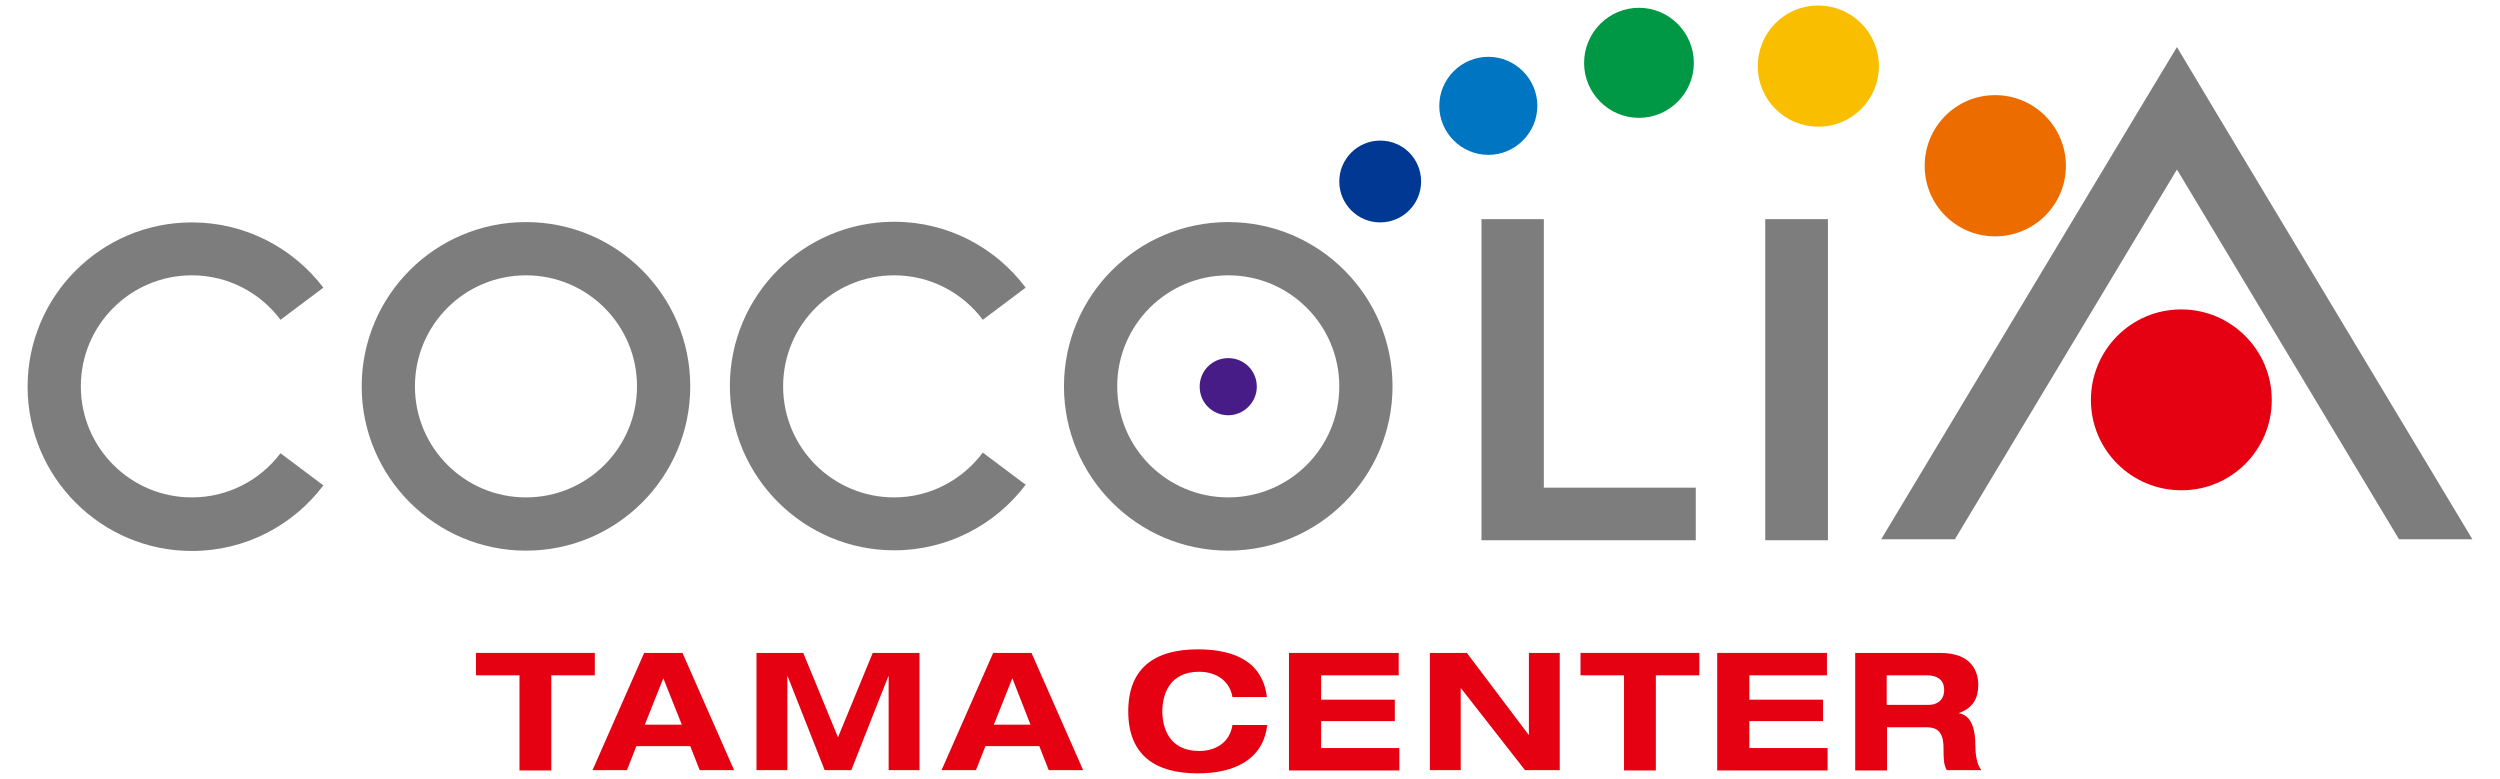<?xml version="1.0" encoding="utf-8"?>
<!-- Generator: Adobe Illustrator 27.1.1, SVG Export Plug-In . SVG Version: 6.00 Build 0)  -->
<svg version="1.1" id="レイヤー_1" xmlns="http://www.w3.org/2000/svg" xmlns:xlink="http://www.w3.org/1999/xlink" x="0px"
	 y="0px" width="77px" height="24px" viewBox="0 0 77 24" style="enable-background:new 0 0 77 24;" xml:space="preserve">
<style type="text/css">
	.st0{fill:#E95D80;}
	.st1{fill:#003893;}
	.st2{fill:#481C86;}
	.st3{fill:#0075C1;}
	.st4{fill:#009844;}
	.st5{fill:#F9BE00;}
	.st6{fill:#EC6C00;}
	.st7{fill:#E50012;}
	.st8{fill:#7D7D7D;}
</style>
<g>
	<polygon class="st0" points="29.13,20.09 29.12,20.1 29.13,20.1 	"/>
	<polygon class="st0" points="31.59,8.8 31.58,8.81 31.59,8.81 	"/>
	<path class="st0" d="M31.59,14.89c-0.01,0.01-0.01,0.02-0.02,0.02l0.02,0.01V14.89z"/>
	<path class="st1" d="M43.77,5.59c0-0.7-0.56-1.26-1.26-1.26c-0.69,0-1.26,0.56-1.26,1.26c0,0.69,0.56,1.26,1.26,1.26
		C43.21,6.85,43.77,6.28,43.77,5.59z"/>
	<path class="st2" d="M38.71,11.91c0-0.49-0.39-0.88-0.88-0.88c-0.49,0-0.88,0.39-0.88,0.88c0,0.49,0.39,0.88,0.88,0.88
		C38.31,12.79,38.71,12.39,38.71,11.91z"/>
	<path class="st3" d="M47.35,3.26c0-0.83-0.68-1.51-1.51-1.51c-0.83,0-1.51,0.68-1.51,1.51c0,0.83,0.68,1.51,1.51,1.51
		C46.67,4.77,47.35,4.09,47.35,3.26z"/>
	<path class="st4" d="M52.17,1.94c0-0.94-0.76-1.7-1.69-1.7c-0.93,0-1.69,0.76-1.69,1.7c0,0.93,0.76,1.69,1.69,1.69
		C51.41,3.63,52.17,2.87,52.17,1.94z"/>
	<path class="st5" d="M57.87,2.04c0-1.03-0.83-1.87-1.87-1.87c-1.03,0-1.86,0.83-1.86,1.87c0,1.03,0.83,1.86,1.86,1.86
		C57.03,3.91,57.87,3.07,57.87,2.04z"/>
	<path class="st6" d="M63.63,5.11c0-1.2-0.97-2.18-2.18-2.18c-1.2,0-2.17,0.97-2.17,2.18c0,1.2,0.97,2.17,2.17,2.17
		C62.66,7.28,63.63,6.3,63.63,5.11z"/>
	<path class="st7" d="M69.97,12.32c0-1.54-1.25-2.79-2.79-2.79c-1.54,0-2.78,1.25-2.78,2.79c0,1.54,1.25,2.78,2.78,2.78
		C68.72,15.11,69.97,13.86,69.97,12.32z"/>
	<path class="st8" d="M16.2,6.84c-2.8,0-5.06,2.27-5.06,5.06c0,2.79,2.27,5.06,5.06,5.06c2.8,0,5.06-2.27,5.06-5.06
		C21.26,9.11,19,6.84,16.2,6.84z M16.2,15.32c-1.89,0-3.42-1.53-3.42-3.42c0-1.89,1.53-3.42,3.42-3.42c1.89,0,3.42,1.53,3.42,3.42
		C19.62,13.79,18.09,15.32,16.2,15.32z"/>
	<path class="st8" d="M5.91,15.32c-1.89,0-3.42-1.53-3.42-3.42c0-1.89,1.53-3.42,3.42-3.42c1.12,0,2.11,0.54,2.73,1.37l1.32-0.99
		C9.03,7.64,7.56,6.85,5.91,6.85c-2.8,0-5.06,2.27-5.06,5.06c0,2.79,2.27,5.06,5.06,5.06c1.66,0,3.13-0.8,4.05-2.02l-1.32-0.99
		C8.02,14.78,7.03,15.32,5.91,15.32z"/>
	<path class="st8" d="M37.83,6.84c-2.8,0-5.06,2.27-5.06,5.06c0,2.79,2.27,5.06,5.06,5.06c2.79,0,5.06-2.27,5.06-5.06
		C42.89,9.11,40.62,6.84,37.83,6.84z M37.83,15.32c-1.89,0-3.42-1.53-3.42-3.42c0-1.89,1.53-3.42,3.42-3.42
		c1.89,0,3.42,1.53,3.42,3.42C41.25,13.79,39.72,15.32,37.83,15.32z"/>
	<path class="st8" d="M27.54,15.32c-1.89,0-3.42-1.53-3.42-3.42c0-1.89,1.53-3.42,3.42-3.42c1.12,0,2.11,0.54,2.73,1.37l1.32-0.99
		c-0.92-1.23-2.39-2.03-4.05-2.03c-2.8,0-5.06,2.27-5.06,5.06c0,2.79,2.27,5.06,5.06,5.06c1.66,0,3.13-0.8,4.05-2.02l-1.32-0.99
		C29.64,14.78,28.65,15.32,27.54,15.32z"/>
	<polygon class="st8" points="68.18,3.34 67.05,1.45 65.91,3.34 57.94,16.61 60.21,16.61 67.05,5.22 73.89,16.61 76.15,16.61 	"/>
	<polygon class="st8" points="45.63,6.75 45.63,14.71 45.63,16.64 47.55,16.64 52.23,16.64 52.23,15.02 47.55,15.02 47.55,6.75 	"/>
	<rect x="54.37" y="6.75" class="st8" width="1.93" height="9.89"/>
	<g>
		<path class="st7" d="M16,20.8h-1.34v-0.69h3.66v0.69h-1.34v2.93H16V20.8z"/>
		<path class="st7" d="M21.26,22.98H19.6l-0.29,0.74h-1.06l1.59-3.61h1.18l1.59,3.61h-1.06L21.26,22.98z M20.43,20.89l-0.57,1.43H21
			L20.43,20.89z"/>
		<path class="st7" d="M26.88,20.11h1.44v3.61h-0.95v-2.89h-0.01l-1.14,2.89H25.4l-1.14-2.89h-0.01v2.89h-0.95v-3.61h1.44l1.07,2.6
			L26.88,20.11z"/>
		<path class="st7" d="M32.01,22.98h-1.66l-0.29,0.74H29l1.59-3.61h1.18l1.59,3.61h-1.06L32.01,22.98z M31.18,20.89l-0.57,1.43h1.13
			L31.18,20.89z"/>
		<path class="st7" d="M37.96,21.47c-0.09-0.52-0.52-0.78-1.03-0.78c-0.93,0-1.13,0.73-1.13,1.22c0,0.49,0.2,1.22,1.13,1.22
			c0.48,0,0.94-0.23,1.03-0.8h1.07c-0.12,1.05-0.99,1.49-2.14,1.49c-1.32,0-2.14-0.57-2.14-1.91c0-1.34,0.82-1.91,2.14-1.91
			c0.87,0,1.98,0.22,2.13,1.47H37.96z"/>
		<path class="st7" d="M39.7,20.11h3.38v0.69h-2.39v0.75h2.27v0.66h-2.27v0.83h2.41v0.69h-3.4V20.11z"/>
		<path class="st7" d="M47.09,20.11h0.95v3.61h-1.07L45,21.2h-0.01v2.52h-0.95v-3.61h1.14l1.9,2.52h0.01V20.11z"/>
		<path class="st7" d="M50.02,20.8h-1.34v-0.69h3.66v0.69H51v2.93h-0.98V20.8z"/>
		<path class="st7" d="M52.89,20.11h3.38v0.69h-2.39v0.75h2.27v0.66h-2.27v0.83h2.41v0.69h-3.4V20.11z"/>
		<path class="st7" d="M57.13,20.11h2.63c1,0,1.17,0.61,1.17,0.98c0,0.44-0.18,0.72-0.59,0.87v0.01c0.43,0.07,0.5,0.61,0.5,0.97
			c0,0.18,0.02,0.6,0.19,0.78h-1.07c-0.09-0.17-0.1-0.31-0.1-0.69c0-0.51-0.22-0.63-0.52-0.63h-1.22v1.33h-0.98V20.11z M58.11,21.71
			h1.3c0.22,0,0.47-0.12,0.47-0.46c0-0.36-0.28-0.45-0.52-0.45h-1.25V21.71z"/>
	</g>
</g>
</svg>
